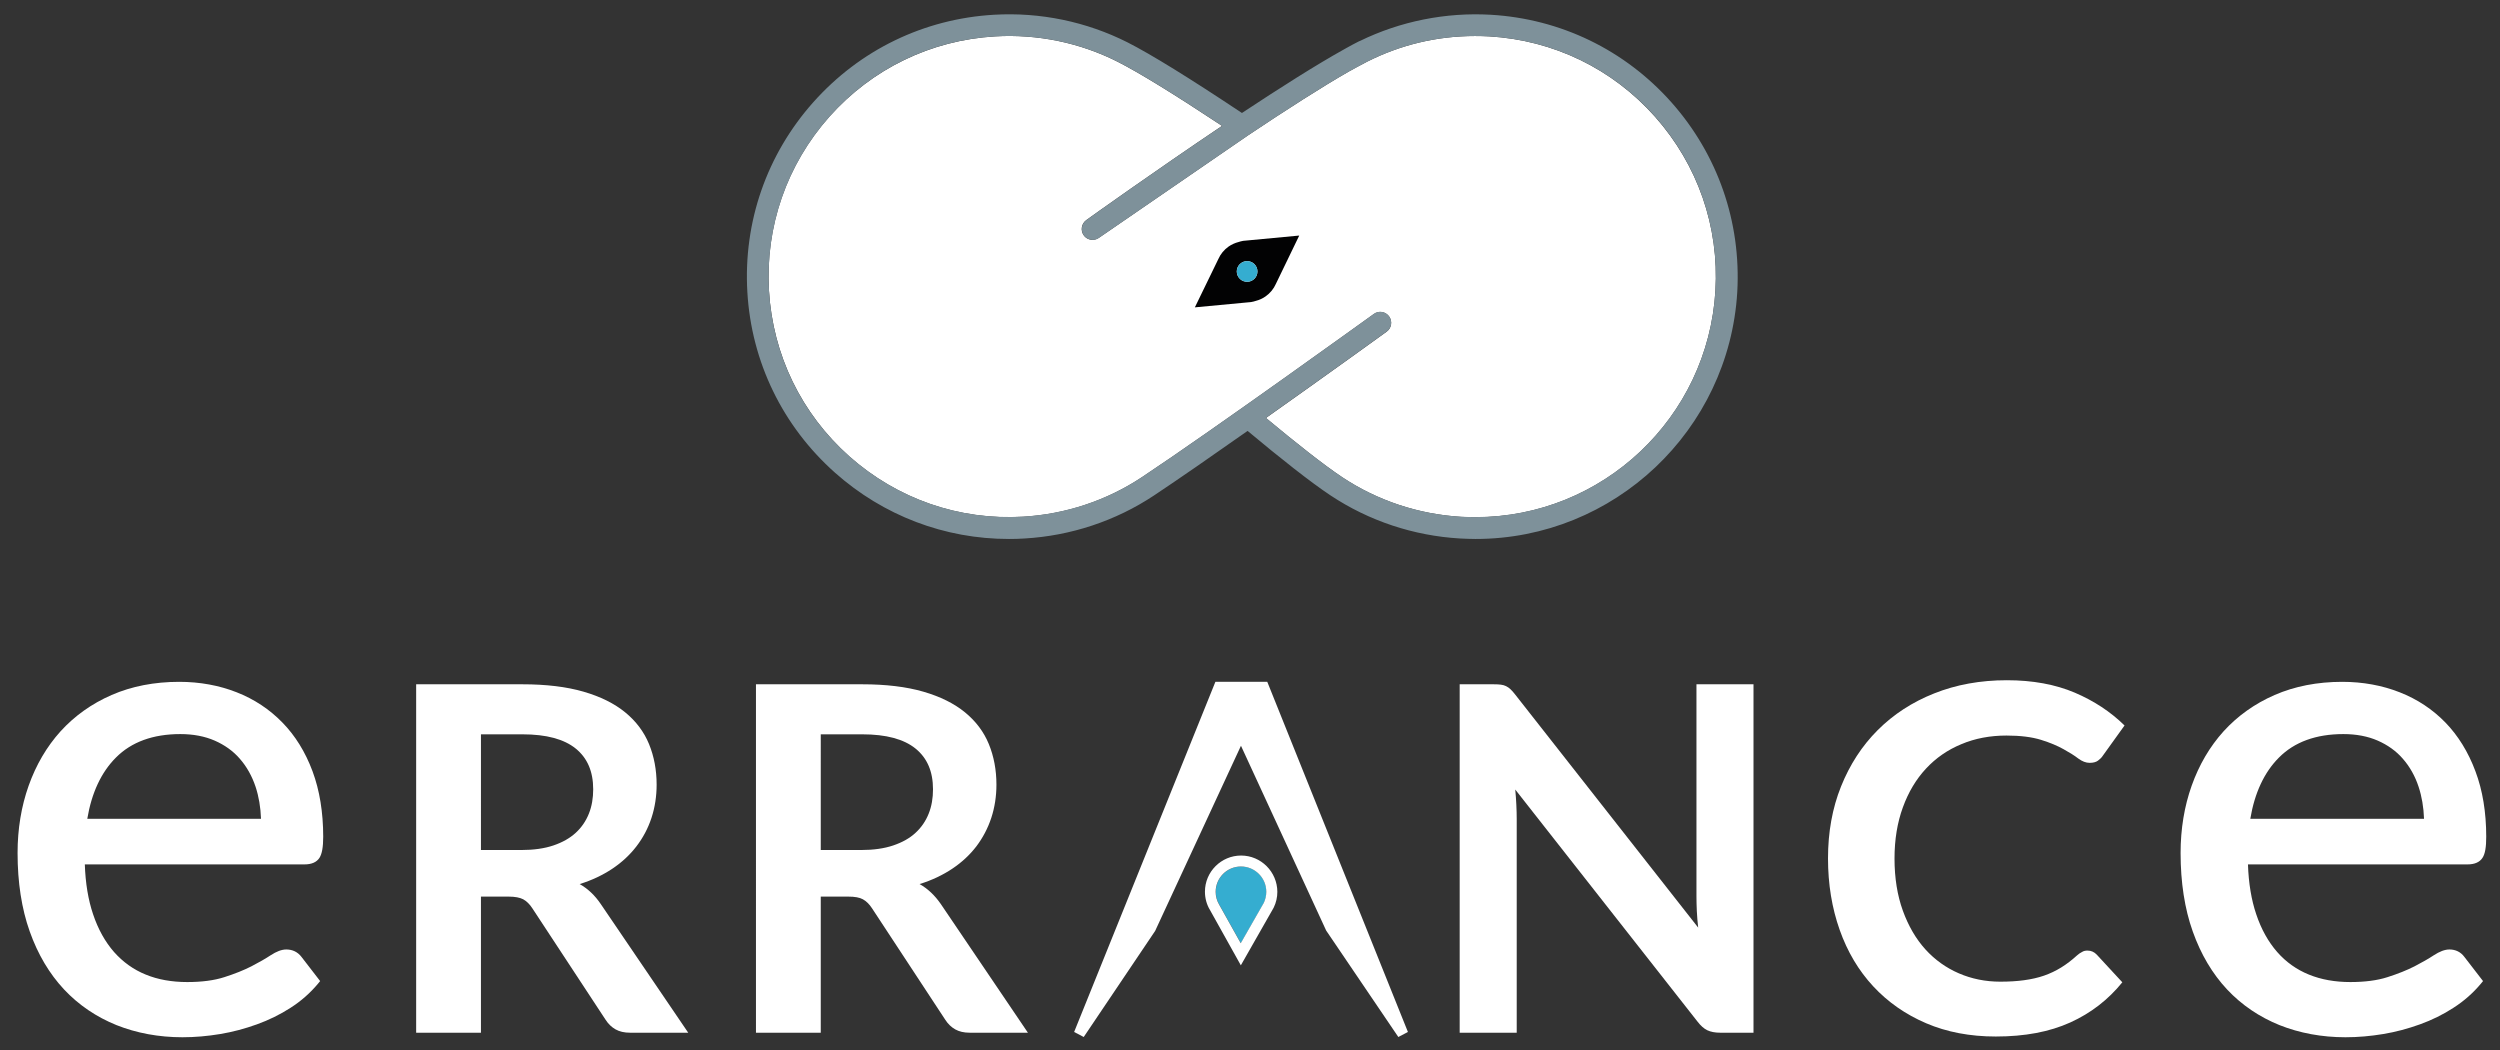 <?xml version="1.0" encoding="utf-8"?>
<!-- Generator: Adobe Illustrator 25.2.1, SVG Export Plug-In . SVG Version: 6.00 Build 0)  -->
<svg version="1.1" id="Calque_1" xmlns="http://www.w3.org/2000/svg" xmlns:xlink="http://www.w3.org/1999/xlink" x="0px" y="0px"
	 viewBox="0 0 203.35 85.42" style="enable-background:new 0 0 203.35 85.42;" xml:space="preserve">
<rect x="0" y="0" width="203.35" height="85.42" fill="#333333" stroke="none"/>
<style type="text/css">
	.st0{fill:#FFFFFF;}
	.st1{fill:#35ADD0;}
	.st2{fill:#7E919A;}
	.st3{fill:#020203;}
</style>
<g>
	<g>
		<g>
			<path class="st0" d="M23.29,77.23c-0.38,0-0.8,0.16-1.29,0.48c-0.41,0.27-0.93,0.57-1.55,0.89c-0.61,0.31-1.35,0.61-2.2,0.88
				c-0.83,0.27-1.85,0.4-3.02,0.4c-1.25,0-2.39-0.2-3.38-0.61c-0.99-0.4-1.85-1.02-2.57-1.83c-0.72-0.82-1.3-1.85-1.71-3.08
				c-0.39-1.15-0.62-2.51-0.67-4.05h17.87c0.58,0,0.99-0.18,1.22-0.54c0.2-0.32,0.3-0.86,0.3-1.71c0-1.98-0.29-3.77-0.87-5.33
				c-0.58-1.56-1.41-2.9-2.45-3.96c-1.04-1.07-2.29-1.9-3.72-2.46c-1.42-0.56-3-0.85-4.67-0.85c-2.02,0-3.87,0.36-5.5,1.07
				c-1.63,0.71-3.02,1.71-4.15,2.95c-1.13,1.25-2,2.74-2.6,4.43c-0.6,1.69-0.9,3.53-0.9,5.47c0,2.39,0.33,4.54,0.99,6.39
				c0.66,1.86,1.6,3.44,2.79,4.71c1.19,1.27,2.63,2.24,4.26,2.9c1.63,0.65,3.44,0.99,5.37,0.99c1.01,0,2.04-0.09,3.06-0.26
				c1.03-0.17,2.03-0.44,3-0.79c0.97-0.35,1.89-0.8,2.74-1.35c0.86-0.55,1.6-1.21,2.22-1.95l0.18-0.22l-1.52-1.97
				C24.22,77.44,23.8,77.23,23.29,77.23z M7.1,66.6c0.35-2.1,1.13-3.78,2.33-4.98c1.26-1.27,3.02-1.91,5.24-1.91
				c1.05,0,1.99,0.18,2.79,0.53c0.8,0.35,1.5,0.84,2.05,1.48c0.56,0.64,0.99,1.41,1.28,2.28c0.26,0.79,0.41,1.67,0.44,2.6H7.1z"/>
		</g>
		<path class="st0" d="M39.12,72.92V84h-5.27V55.66h8.64c1.93,0,3.59,0.2,4.97,0.6c1.38,0.4,2.51,0.96,3.39,1.68
			c0.88,0.72,1.53,1.58,1.94,2.58c0.41,1,0.62,2.1,0.62,3.3c0,0.95-0.14,1.86-0.42,2.71c-0.28,0.85-0.69,1.62-1.22,2.31
			s-1.18,1.3-1.96,1.82c-0.78,0.52-1.66,0.94-2.66,1.25c0.67,0.38,1.24,0.92,1.72,1.63L55.98,84h-4.74c-0.46,0-0.85-0.09-1.17-0.27
			c-0.32-0.18-0.59-0.44-0.81-0.78l-5.96-9.07c-0.22-0.34-0.47-0.58-0.74-0.73c-0.27-0.14-0.66-0.22-1.19-0.22H39.12z M39.12,69.14
			h3.29c0.99,0,1.86-0.12,2.6-0.37c0.74-0.25,1.34-0.59,1.82-1.03c0.48-0.44,0.83-0.96,1.07-1.56c0.24-0.6,0.35-1.26,0.35-1.98
			c0-1.44-0.47-2.54-1.42-3.31c-0.95-0.77-2.39-1.16-4.34-1.16h-3.37V69.14z"/>
		<path class="st0" d="M66.76,72.92V84h-5.27V55.66h8.64c1.93,0,3.59,0.2,4.97,0.6c1.38,0.4,2.51,0.96,3.39,1.68
			c0.88,0.72,1.53,1.58,1.94,2.58c0.41,1,0.62,2.1,0.62,3.3c0,0.95-0.14,1.86-0.42,2.71c-0.28,0.85-0.69,1.62-1.21,2.31
			c-0.53,0.69-1.18,1.3-1.96,1.82c-0.78,0.52-1.66,0.94-2.66,1.25c0.67,0.38,1.24,0.92,1.73,1.63L83.61,84h-4.74
			c-0.46,0-0.85-0.09-1.17-0.27c-0.32-0.18-0.59-0.44-0.81-0.78l-5.96-9.07c-0.22-0.34-0.47-0.58-0.74-0.73s-0.66-0.22-1.19-0.22
			H66.76z M66.76,69.14h3.29c0.99,0,1.86-0.12,2.6-0.37c0.74-0.25,1.35-0.59,1.82-1.03c0.48-0.44,0.83-0.96,1.07-1.56
			c0.24-0.6,0.35-1.26,0.35-1.98c0-1.44-0.47-2.54-1.42-3.31c-0.95-0.77-2.39-1.16-4.34-1.16h-3.37V69.14z"/>
		<path class="st0" d="M122.08,55.69c0.16,0.02,0.3,0.06,0.42,0.12c0.12,0.06,0.25,0.14,0.36,0.25c0.12,0.11,0.25,0.26,0.39,0.44
			l14.88,18.95c-0.05-0.46-0.09-0.9-0.11-1.34c-0.02-0.44-0.03-0.85-0.03-1.22V55.66h4.64V84h-2.72c-0.42,0-0.76-0.07-1.04-0.2
			c-0.27-0.13-0.54-0.37-0.8-0.71l-14.82-18.87c0.04,0.42,0.07,0.83,0.09,1.25c0.02,0.41,0.03,0.79,0.03,1.13V84h-4.64V55.66h2.76
			C121.73,55.66,121.93,55.67,122.08,55.69z"/>
		<path class="st0" d="M169.8,77.32c0.29,0,0.54,0.11,0.75,0.33l2.08,2.25c-1.15,1.42-2.56,2.51-4.24,3.27
			c-1.68,0.76-3.69,1.14-6.05,1.14c-2.1,0-3.99-0.36-5.67-1.08c-1.68-0.72-3.11-1.72-4.3-3c-1.19-1.28-2.1-2.81-2.73-4.59
			c-0.63-1.78-0.95-3.72-0.95-5.82c0-2.13,0.35-4.08,1.06-5.85c0.71-1.77,1.7-3.3,2.98-4.58c1.28-1.28,2.81-2.28,4.6-2.99
			c1.78-0.71,3.75-1.07,5.91-1.07c2.1,0,3.94,0.34,5.52,1.01c1.57,0.67,2.92,1.56,4.05,2.67l-1.76,2.45
			c-0.1,0.16-0.24,0.29-0.4,0.41c-0.16,0.12-0.39,0.18-0.68,0.18c-0.3,0-0.61-0.12-0.92-0.35c-0.31-0.24-0.71-0.49-1.2-0.76
			c-0.48-0.27-1.09-0.53-1.83-0.76c-0.74-0.23-1.68-0.35-2.81-0.35c-1.33,0-2.56,0.23-3.67,0.7c-1.12,0.46-2.08,1.13-2.88,1.99
			c-0.8,0.86-1.43,1.91-1.88,3.15c-0.45,1.23-0.68,2.62-0.68,4.16c0,1.59,0.23,3.01,0.68,4.25c0.45,1.24,1.06,2.29,1.83,3.14
			c0.77,0.85,1.68,1.5,2.72,1.95c1.04,0.45,2.17,0.68,3.37,0.68c0.72,0,1.37-0.04,1.95-0.12c0.58-0.08,1.12-0.2,1.61-0.37
			c0.49-0.17,0.95-0.39,1.39-0.66c0.44-0.27,0.87-0.6,1.3-0.99c0.13-0.12,0.27-0.21,0.41-0.28
			C169.48,77.35,169.63,77.32,169.8,77.32z"/>
		<g>
			<path class="st0" d="M199.24,77.23c-0.38,0-0.8,0.16-1.29,0.48c-0.41,0.27-0.93,0.57-1.55,0.89c-0.61,0.31-1.35,0.61-2.2,0.88
				c-0.83,0.27-1.85,0.4-3.02,0.4c-1.25,0-2.38-0.2-3.38-0.61c-0.99-0.4-1.86-1.02-2.57-1.83c-0.72-0.82-1.3-1.85-1.71-3.08
				c-0.39-1.15-0.62-2.51-0.67-4.05h17.86c0.58,0,0.99-0.18,1.22-0.54c0.21-0.32,0.3-0.86,0.3-1.71c0-1.98-0.29-3.77-0.88-5.33
				c-0.58-1.56-1.41-2.9-2.44-3.96c-1.04-1.07-2.29-1.9-3.72-2.46c-1.42-0.56-3-0.85-4.67-0.85c-2.02,0-3.87,0.36-5.5,1.07
				c-1.63,0.71-3.02,1.71-4.15,2.95c-1.13,1.25-2,2.74-2.6,4.43c-0.6,1.69-0.9,3.53-0.9,5.47c0,2.39,0.33,4.54,0.99,6.39
				c0.66,1.86,1.6,3.44,2.79,4.71c1.19,1.27,2.63,2.24,4.26,2.9c1.63,0.65,3.44,0.99,5.37,0.99c1.01,0,2.04-0.09,3.06-0.26
				c1.03-0.17,2.03-0.44,3-0.79c0.97-0.35,1.89-0.8,2.73-1.35c0.86-0.55,1.6-1.21,2.22-1.95l0.18-0.22l-1.52-1.97
				C200.16,77.44,199.74,77.23,199.24,77.23z M183.04,66.6c0.35-2.1,1.13-3.78,2.33-4.98c1.26-1.27,3.02-1.91,5.24-1.91
				c1.05,0,1.99,0.18,2.79,0.53c0.8,0.35,1.5,0.84,2.05,1.48c0.56,0.64,0.99,1.4,1.28,2.28c0.26,0.79,0.41,1.67,0.44,2.6H183.04z"/>
		</g>
		<polygon class="st0" points="103.08,55.46 98.86,55.46 87.37,83.94 88.15,84.35 93.94,75.75 93.96,75.72 100.94,60.66 
			107.87,75.69 107.89,75.72 113.74,84.35 114.52,83.94 		"/>
		<g>
			<path class="st1" d="M100.95,70.48c-1.13,0-2.06,0.92-2.06,2.06c0,0.37,0.1,0.73,0.29,1.05l1.75,3.13l1.88-3.29
				c0.13-0.28,0.2-0.58,0.2-0.89C103,71.4,102.08,70.48,100.95,70.48z"/>
			<path class="st0" d="M100.95,69.59c-1.62,0-2.94,1.32-2.94,2.94c0,0.53,0.14,1.05,0.41,1.49l2.51,4.5l2.66-4.67l0.01-0.02
				c0.2-0.4,0.3-0.85,0.3-1.29C103.89,70.91,102.57,69.59,100.95,69.59z M102.8,73.43l-1.88,3.29l-1.75-3.13
				c-0.19-0.32-0.29-0.68-0.29-1.05c0-1.13,0.92-2.06,2.06-2.06c1.13,0,2.06,0.92,2.06,2.06C103,72.84,102.93,73.15,102.8,73.43z"/>
		</g>
	</g>
	<g>
		<g>
			<path class="st0" d="M121.14,2.96c-0.39-0.02-0.78-0.03-1.17-0.03c-3.09,0-6.05,0.71-8.8,2.1c-0.25,0.13-0.52,0.27-0.81,0.43
				c-0.07,0.04-0.13,0.07-0.2,0.11c-0.08,0.04-0.15,0.09-0.23,0.13c-0.06,0.03-0.11,0.06-0.17,0.09c-2.17,1.24-5.14,3.14-8.22,5.2
				c0,0-12.05,8.28-12.15,8.35c-0.16,0.11-0.34,0.17-0.52,0.17c-0.28,0-0.55-0.13-0.72-0.37c-0.29-0.4-0.19-0.95,0.21-1.24
				c0.37-0.27,5.53-3.95,11.04-7.66c-3.9-2.58-6.76-4.34-8.5-5.22c-3.07-1.55-6.51-2.26-9.96-2.06c-5.22,0.31-10,2.63-13.48,6.53
				c-3.47,3.91-5.22,8.93-4.91,14.15c0.31,5.22,2.63,10,6.53,13.48c3.91,3.47,8.93,5.22,14.15,4.91c3.45-0.2,6.78-1.31,9.65-3.21
				c5.79-3.84,18.74-13.19,18.87-13.28c0.4-0.29,0.95-0.2,1.24,0.2c0.29,0.4,0.2,0.95-0.2,1.24c-0.08,0.06-4.8,3.47-9.82,7.02
				c2.48,2.06,4.72,3.83,6.22,4.83c2.86,1.9,6.2,3,9.65,3.21c0.39,0.02,0.78,0.03,1.17,0.03c10.34,0,18.91-8.09,19.52-18.42
				c0.31-5.22-1.44-10.24-4.91-14.15C131.15,5.59,126.36,3.27,121.14,2.96z"/>
			<path class="st2" d="M135.95,8.32c-3.79-4.26-9.01-6.79-14.7-7.12c-3.66-0.21-7.35,0.53-10.63,2.13
				c-0.03,0.01-0.05,0.02-0.08,0.03c-0.32,0.16-0.67,0.35-1.03,0.55c-0.05,0.03-0.11,0.06-0.16,0.09c-2.27,1.26-5.29,3.18-8.33,5.19
				c-4.28-2.85-7.41-4.78-9.3-5.74c-3.35-1.69-7.11-2.47-10.87-2.25c-5.69,0.33-10.91,2.86-14.7,7.12
				c-3.79,4.26-5.69,9.74-5.36,15.43s2.87,10.91,7.13,14.7c3.94,3.5,8.92,5.39,14.15,5.39c0.42,0,0.85-0.01,1.28-0.04
				c3.76-0.22,7.4-1.43,10.52-3.5c1.97-1.31,4.77-3.25,7.61-5.25c2.67,2.23,5.11,4.16,6.75,5.25c3.12,2.07,6.76,3.28,10.52,3.5
				c0.42,0.02,0.85,0.04,1.27,0.04c0,0,0,0,0,0c11.27,0,20.62-8.83,21.29-20.09C141.63,18.06,139.73,12.58,135.95,8.32z
				 M139.53,23.64c-0.61,10.33-9.18,18.42-19.52,18.42c-0.39,0-0.78-0.01-1.17-0.03c-3.45-0.2-6.78-1.31-9.65-3.21
				c-1.51-1-3.74-2.76-6.22-4.83c5.02-3.55,9.75-6.96,9.82-7.02c0.4-0.29,0.49-0.84,0.2-1.24c-0.29-0.4-0.84-0.49-1.24-0.2
				c-0.13,0.09-13.08,9.44-18.87,13.28c-2.86,1.9-6.2,3-9.65,3.21c-5.22,0.31-10.24-1.44-14.15-4.91
				c-3.91-3.47-6.23-8.26-6.53-13.48C62.26,18.42,64,13.4,67.47,9.49c3.47-3.91,8.26-6.23,13.48-6.53c3.45-0.2,6.9,0.51,9.96,2.06
				c1.74,0.88,4.6,2.64,8.5,5.22c-5.52,3.7-10.67,7.39-11.04,7.66c-0.4,0.29-0.49,0.84-0.21,1.24c0.17,0.24,0.45,0.37,0.72,0.37
				c0.18,0,0.36-0.05,0.52-0.17c0.1-0.07,12.15-8.35,12.15-8.35c3.08-2.06,6.05-3.97,8.22-5.2c0.06-0.03,0.11-0.06,0.17-0.09
				c0.08-0.04,0.99-0.54,1.24-0.67c2.75-1.39,5.71-2.1,8.8-2.1c0.39,0,0.78,0.01,1.17,0.03c5.22,0.31,10,2.63,13.48,6.53
				C138.09,13.4,139.84,18.42,139.53,23.64z"/>
		</g>
		<g>
			<path class="st3" d="M101.12,19.59c-0.13,0.02-0.26,0.06-0.39,0.1c-0.27,0.07-0.54,0.19-0.79,0.36
				c-0.37,0.26-0.66,0.61-0.84,1.02L97.19,25l4.57-0.43c0.14-0.02,0.27-0.06,0.4-0.1c0.27-0.07,0.54-0.19,0.78-0.36
				c0.37-0.26,0.66-0.61,0.84-1.02l1.9-3.93L101.12,19.59z M100.75,22.56c-0.27-0.38-0.17-0.91,0.21-1.17
				c0.38-0.27,0.91-0.17,1.17,0.21c0.27,0.38,0.17,0.91-0.21,1.17C101.54,23.04,101.01,22.94,100.75,22.56z"/>
			<path class="st1" d="M102.13,21.6c-0.27-0.38-0.79-0.47-1.17-0.21c-0.38,0.27-0.47,0.79-0.21,1.17c0.27,0.38,0.79,0.47,1.17,0.21
				C102.3,22.5,102.39,21.98,102.13,21.6z"/>
		</g>
	</g>
</g>
</svg>
